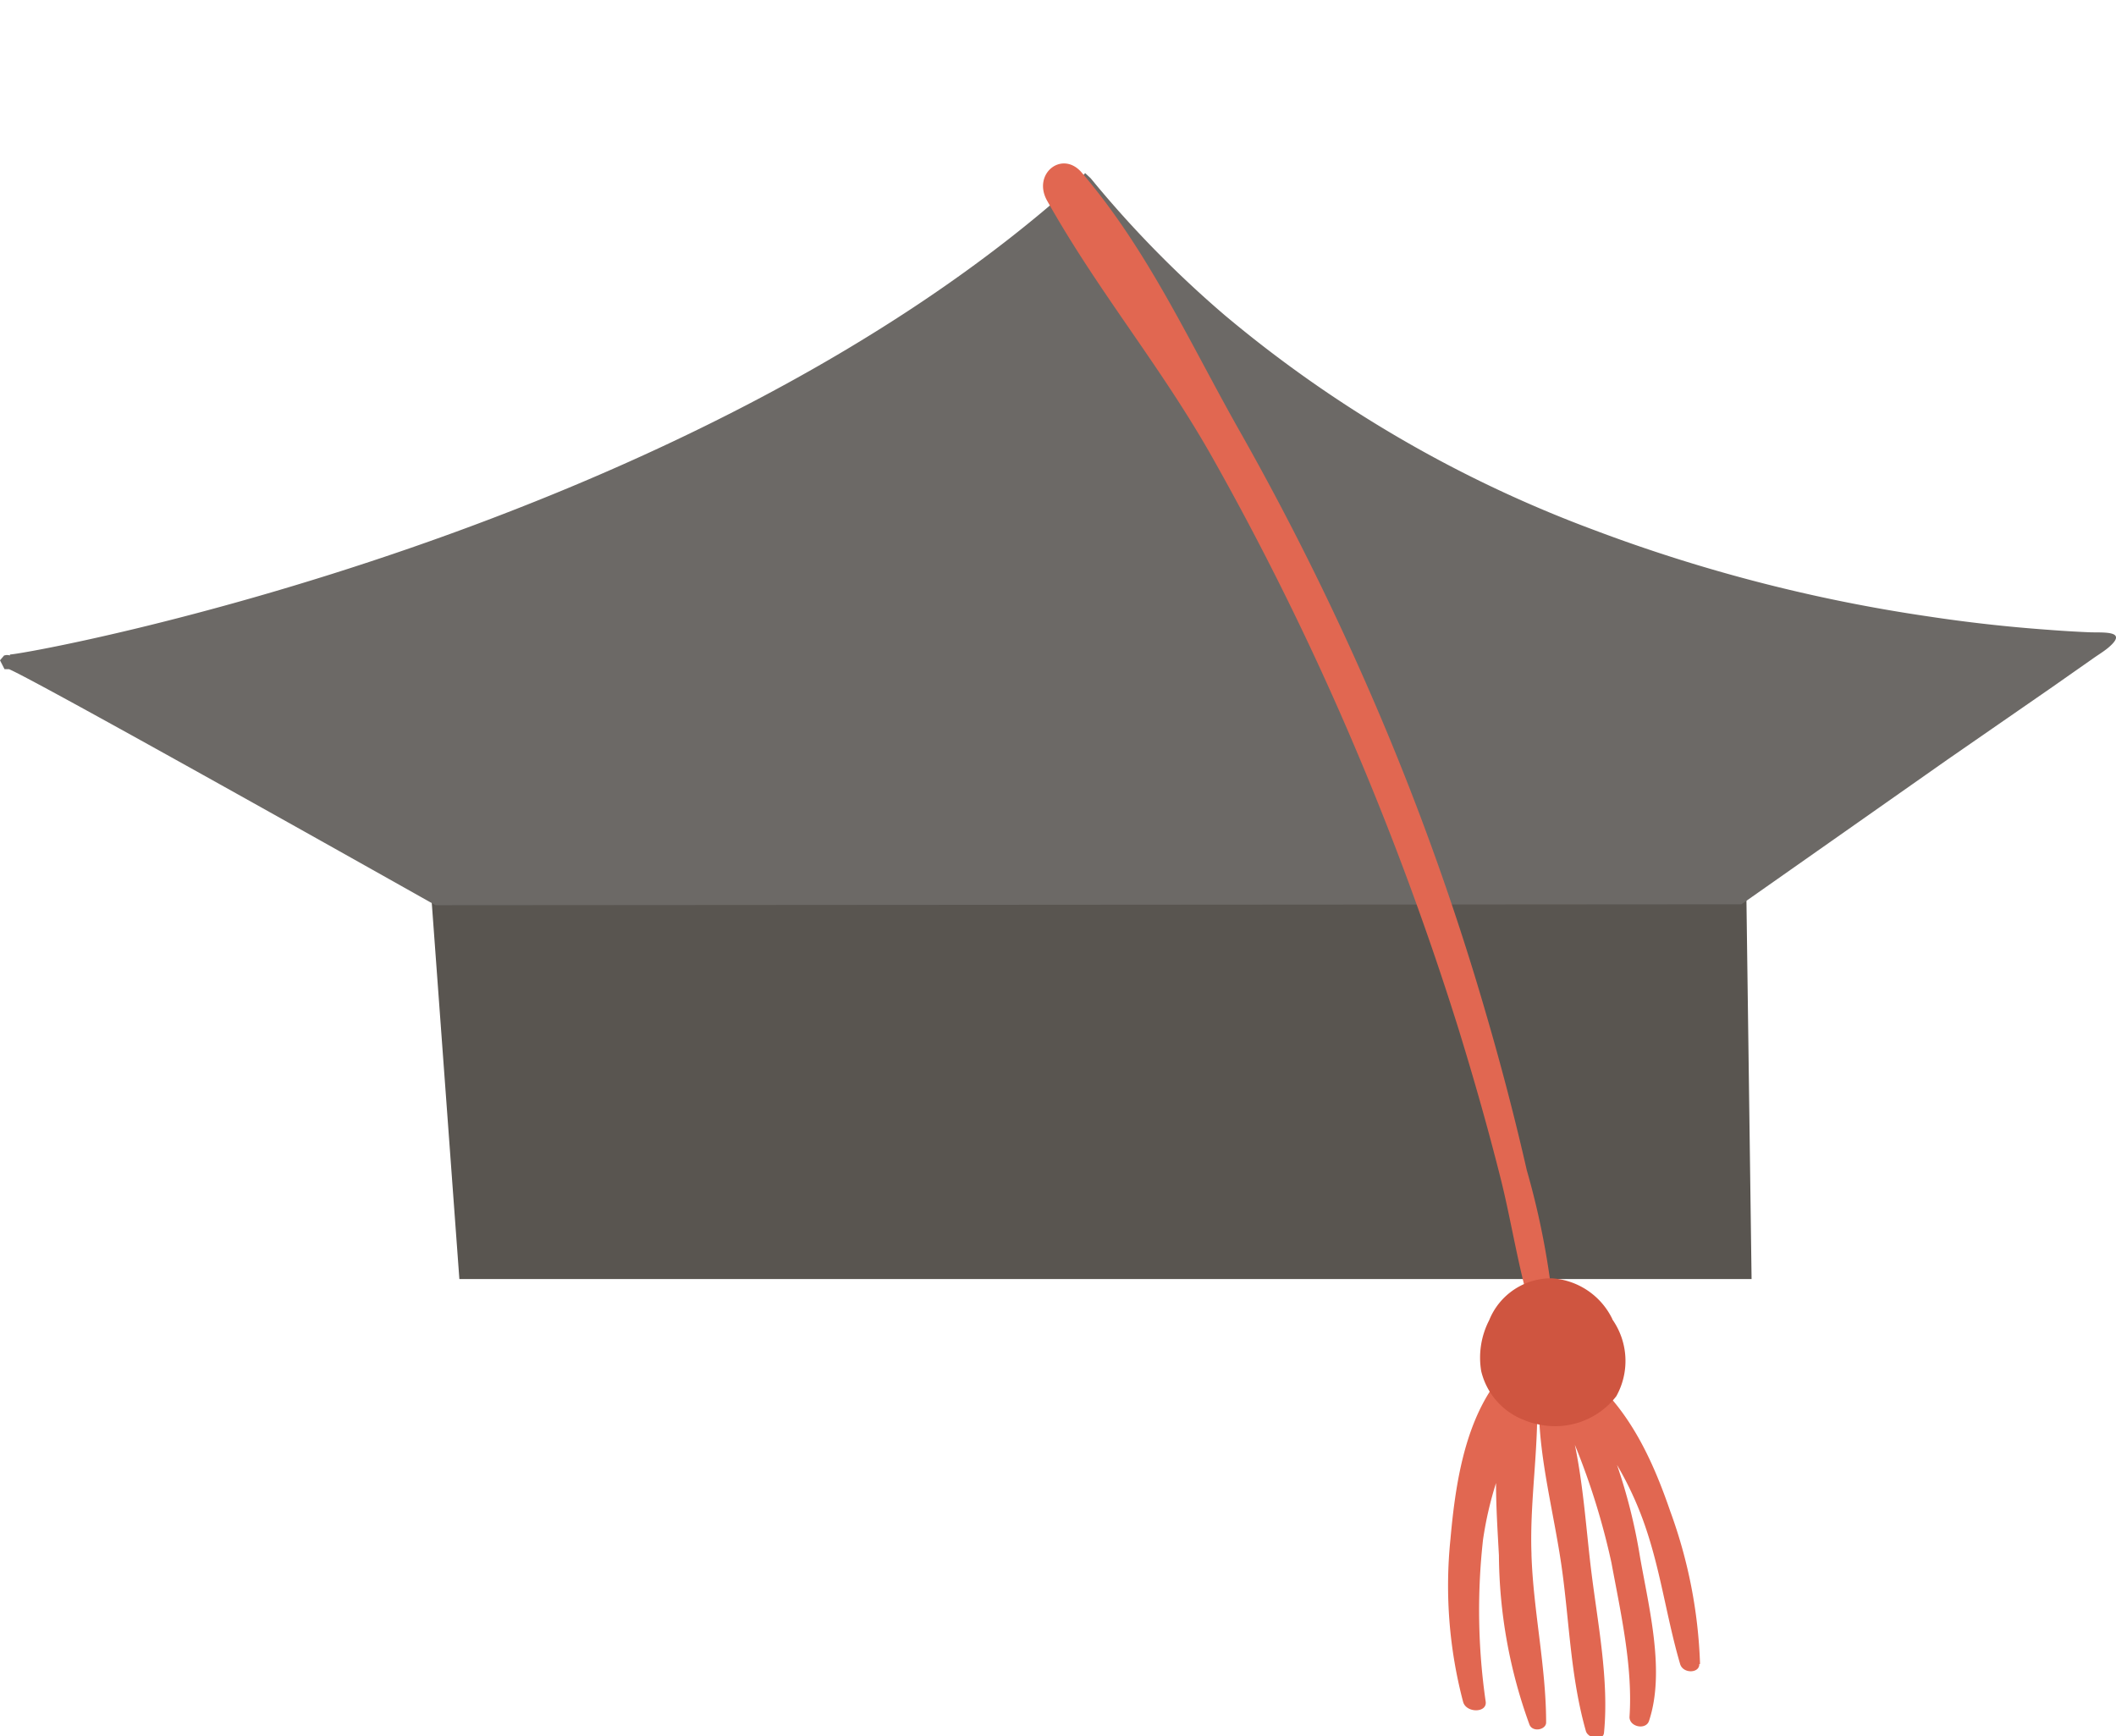 <svg id="レイヤー_1" data-name="レイヤー 1" xmlns="http://www.w3.org/2000/svg" xmlns:xlink="http://www.w3.org/1999/xlink" viewBox="0 0 117 96"><defs><style>.cls-1{fill:none;}.cls-2{clip-path:url(#clip-path);}.cls-3{fill:#595550;}.cls-4{fill:#6c6966;}.cls-5{fill:#e16751;}.cls-6{fill:#cf5540;}</style><clipPath id="clip-path"><rect class="cls-1" y="9.06" width="117" height="86.94"/></clipPath></defs><g class="cls-2"><path class="cls-3" d="M96.33,49.2c-34-17.56-71.85-.05-72.23.13l-.26.13L25.4,70.72l71.45,0-.29-21.38Z"/><path class="cls-4" d="M60.31,9.86,60,9.57l-.28.33C38.23,29.39,2.1,36.08.55,36.19v.05c-.21-.05-.26,0-.32,0L0,36.51.25,37l.25,0c1.31.56,14.7,8.05,23.58,13.05l.1,0L96.13,50h.16l11.39-8,5.78-4,2.24-1.57c.28-.2.58-.38.84-.59,1.21-1-.26-.85-1-.88s-1.55-.08-2.32-.14q-3.33-.24-6.62-.74A88.66,88.66,0,0,1,88.1,29.29,69.28,69.28,0,0,1,67.71,17.42a60.06,60.06,0,0,1-7.4-7.56"/><path class="cls-5" d="M85.05,73.61c-1-2.72-1.38-5.7-2.09-8.51S81.51,59.7,80.68,57a168.34,168.34,0,0,0-6.15-16.59,159.89,159.89,0,0,0-7.43-15c-2.87-5.12-6.33-9.2-9.2-14.31-.84-1.49.83-2.82,1.91-1.56,3.73,4.37,6,9.49,8.84,14.48a155,155,0,0,1,7.69,15.63A146.88,146.88,0,0,1,82.21,56.2c.82,2.81,1.56,5.65,2.21,8.5A43.93,43.93,0,0,1,86,73.49c0,.56-.76.61-.94.12"/><path class="cls-5" d="M84.68,85.91c-.11-3.07.47-6.12.28-9.18,0-.61-.93-.71-1.35-.38a.87.87,0,0,0-1,.24C80.91,79,80.45,82.32,80.2,85.1a25.2,25.2,0,0,0,.7,9c.17.62,1.32.62,1.25,0A35.24,35.24,0,0,1,82,85.14,19.85,19.85,0,0,1,82.72,82c0,1.34.09,2.69.16,4a27.83,27.83,0,0,0,1.69,9.36c.18.44.92.28.92-.12,0-3.07-.71-6.19-.81-9.27"/><path class="cls-5" d="M94,92a27.1,27.1,0,0,0-1.64-8.42c-.86-2.5-2.08-5.39-4.4-7.39-.51-.44-1.43,0-1.12.56l.28.47a.77.77,0,0,0-.65.27c-.27-.62-1.39-.34-1.38.23,0,2.94.85,6,1.27,9s.48,6,1.33,9c.12.4.95.57,1,.09.29-2.93-.36-6.1-.72-9.07-.27-2.24-.42-4.57-.89-6.85A39.46,39.46,0,0,1,89.1,86.4c.52,2.8,1.19,5.77,1,8.54,0,.55.91.73,1.08.21.9-2.72,0-6.22-.5-9.07A30.66,30.66,0,0,0,89.41,81a18.59,18.59,0,0,1,1.39,2.92c1,2.68,1.31,5.4,2.1,8.09.16.54,1.07.52,1.06,0"/><path class="cls-6" d="M89.15,72.93a4,4,0,0,0-3.34-2.25A3.7,3.7,0,0,0,82.34,73a4.51,4.51,0,0,0-.44,2.81,3.85,3.85,0,0,0,2.33,2.69,4,4,0,0,0,.85.26,4.28,4.28,0,0,0,4.29-1.56,4,4,0,0,0-.22-4.25"/></g></svg>